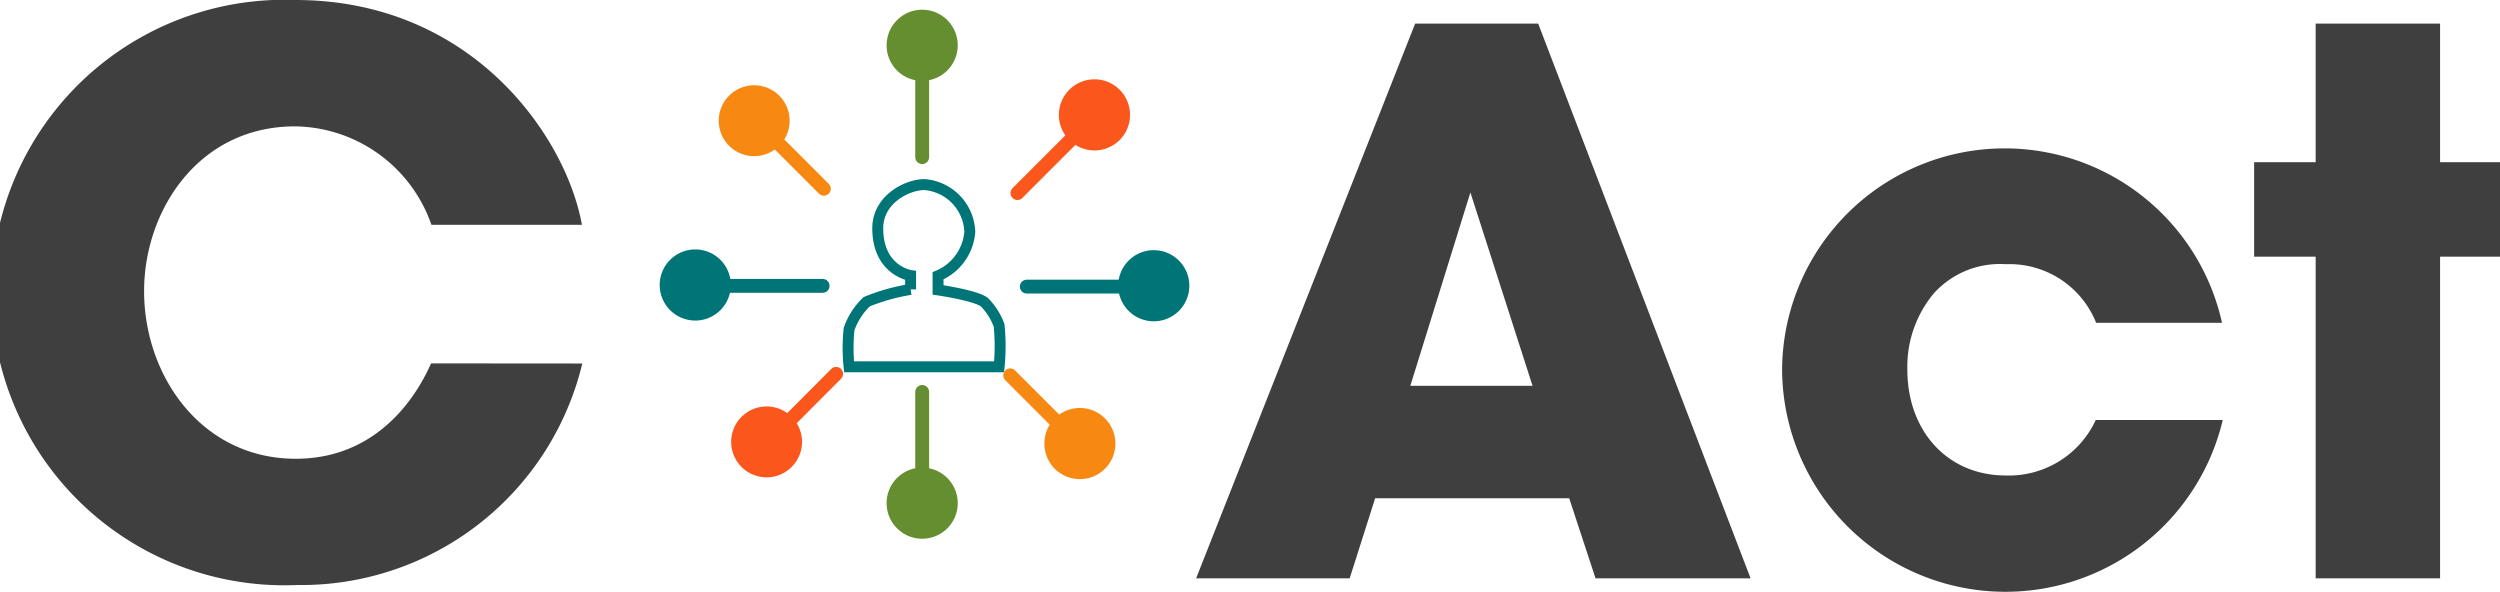 <svg xmlns="http://www.w3.org/2000/svg" viewBox="0 0 203.16 48.08"><title>Coact</title><g id="Capa_2" data-name="Capa 2"><g id="Capa_1-2" data-name="Capa 1"><path d="M69,29.81H81.19a16.78,16.78,0,0,0,0-3.37A5.28,5.28,0,0,0,80,24.56c-.68-.55-3.77-1-3.77-1V22.41a4.22,4.22,0,0,0,2.58-3.58A4,4,0,0,0,75.12,15c-1.37,0-3.79,1.18-3.79,3.55C71.33,22,74,22.39,74,22.39l0,1.13a16,16,0,0,0-3.57,1A5.66,5.66,0,0,0,69,26.74,14.61,14.61,0,0,0,69,29.81Z" style="fill:none;stroke:#007578;stroke-miterlimit:10;stroke-width:0.889px"></path><path d="M90.87,23.22a2.89,2.89,0,1,0,2.89-2.89A2.89,2.89,0,0,0,90.87,23.22Z" style="fill:#007578"></path><line x1="83.44" y1="23.29" x2="91.79" y2="23.29" style="fill:none;stroke:#007578;stroke-linecap:round;stroke-miterlimit:10;stroke-width:1.126px"></line><path d="M74.94,6.57a2.89,2.89,0,1,0-2.89-2.88A2.88,2.88,0,0,0,74.94,6.57Z" style="fill:#658e30"></path><line x1="74.94" y1="12.77" x2="74.94" y2="4.42" style="fill:none;stroke:#658e30;stroke-linecap:round;stroke-miterlimit:10;stroke-width:1.126px"></line><path d="M63.32,11.85a2.88,2.88,0,1,1,0-4.08A2.88,2.88,0,0,1,63.32,11.85Z" style="fill:#f78812"></path><line x1="66.95" y1="15.34" x2="62.03" y2="10.42" style="fill:none;stroke:#f78812;stroke-linecap:round;stroke-miterlimit:10;stroke-width:1.126px"></line><path d="M59.39,23.16a2.89,2.89,0,1,1-2.89-2.89A2.89,2.89,0,0,1,59.39,23.16Z" style="fill:#007578"></path><line x1="66.85" y1="23.23" x2="58.5" y2="23.23" style="fill:none;stroke:#007578;stroke-linecap:round;stroke-miterlimit:10;stroke-width:1.126px"></line><path d="M74.94,38a2.89,2.89,0,1,1-2.89,2.89A2.88,2.88,0,0,1,74.94,38Z" style="fill:#658e30"></path><line x1="74.94" y1="31.85" x2="74.94" y2="40.2" style="fill:none;stroke:#658e30;stroke-linecap:round;stroke-miterlimit:10;stroke-width:1.126px"></line><path d="M86.9,11.38a2.89,2.89,0,1,0,0-4.09A2.88,2.88,0,0,0,86.9,11.38Z" style="fill:#fb571c"></path><line x1="82.68" y1="15.69" x2="87.59" y2="10.78" style="fill:none;stroke:#fb571c;stroke-linecap:round;stroke-miterlimit:10;stroke-width:1.126px"></line><path d="M64.33,33.87a2.88,2.88,0,1,0,0,4.08A2.88,2.88,0,0,0,64.33,33.87Z" style="fill:#fb571c"></path><line x1="67.95" y1="30.38" x2="63.04" y2="35.3" style="fill:none;stroke:#fb571c;stroke-linecap:round;stroke-miterlimit:10;stroke-width:1.126px"></line><path d="M85.71,34a2.89,2.89,0,1,1,0,4.09A2.91,2.91,0,0,1,85.71,34Z" style="fill:#f78812"></path><line x1="82.09" y1="30.5" x2="87" y2="35.41" style="fill:none;stroke:#f78812;stroke-linecap:round;stroke-miterlimit:10;stroke-width:1.126px"></line><path d="M47.32,29.54a23.49,23.49,0,0,1-23.16,18A23.79,23.79,0,1,1,24,0c14.37,0,22,11.09,23.29,18.27H35.06a11.89,11.89,0,0,0-11.09-8c-7.87,0-12.26,6.88-12.26,13.38,0,6.94,4.7,13.63,12.32,13.63,7.31,0,10.28-6.13,11-7.75Z" style="fill:#3f3f3f"></path><path d="M109.68,47H97.2L115,1.92H125L142.26,47h-12.6l-2.14-6.51H111.75Zm9.81-31.36-4.88,15.71h9.93Z" style="fill:#3f3f3f"></path><path d="M180.63,34.13A18.15,18.15,0,0,1,144.82,30a18.09,18.09,0,0,1,35.75-3.77H170.34A7.58,7.58,0,0,0,163,21.47a7.24,7.24,0,0,0-5.85,2.37A9.3,9.3,0,0,0,155,30.05c0,4.94,3.23,8.59,8,8.59a7.78,7.78,0,0,0,7.31-4.51Z" style="fill:#3f3f3f"></path><path d="M188.18,20.86h-5V13.18h5V1.92h10.11V13.18h4.87v7.68h-4.87V47H188.18Z" style="fill:#3f3f3f"></path></g></g></svg>